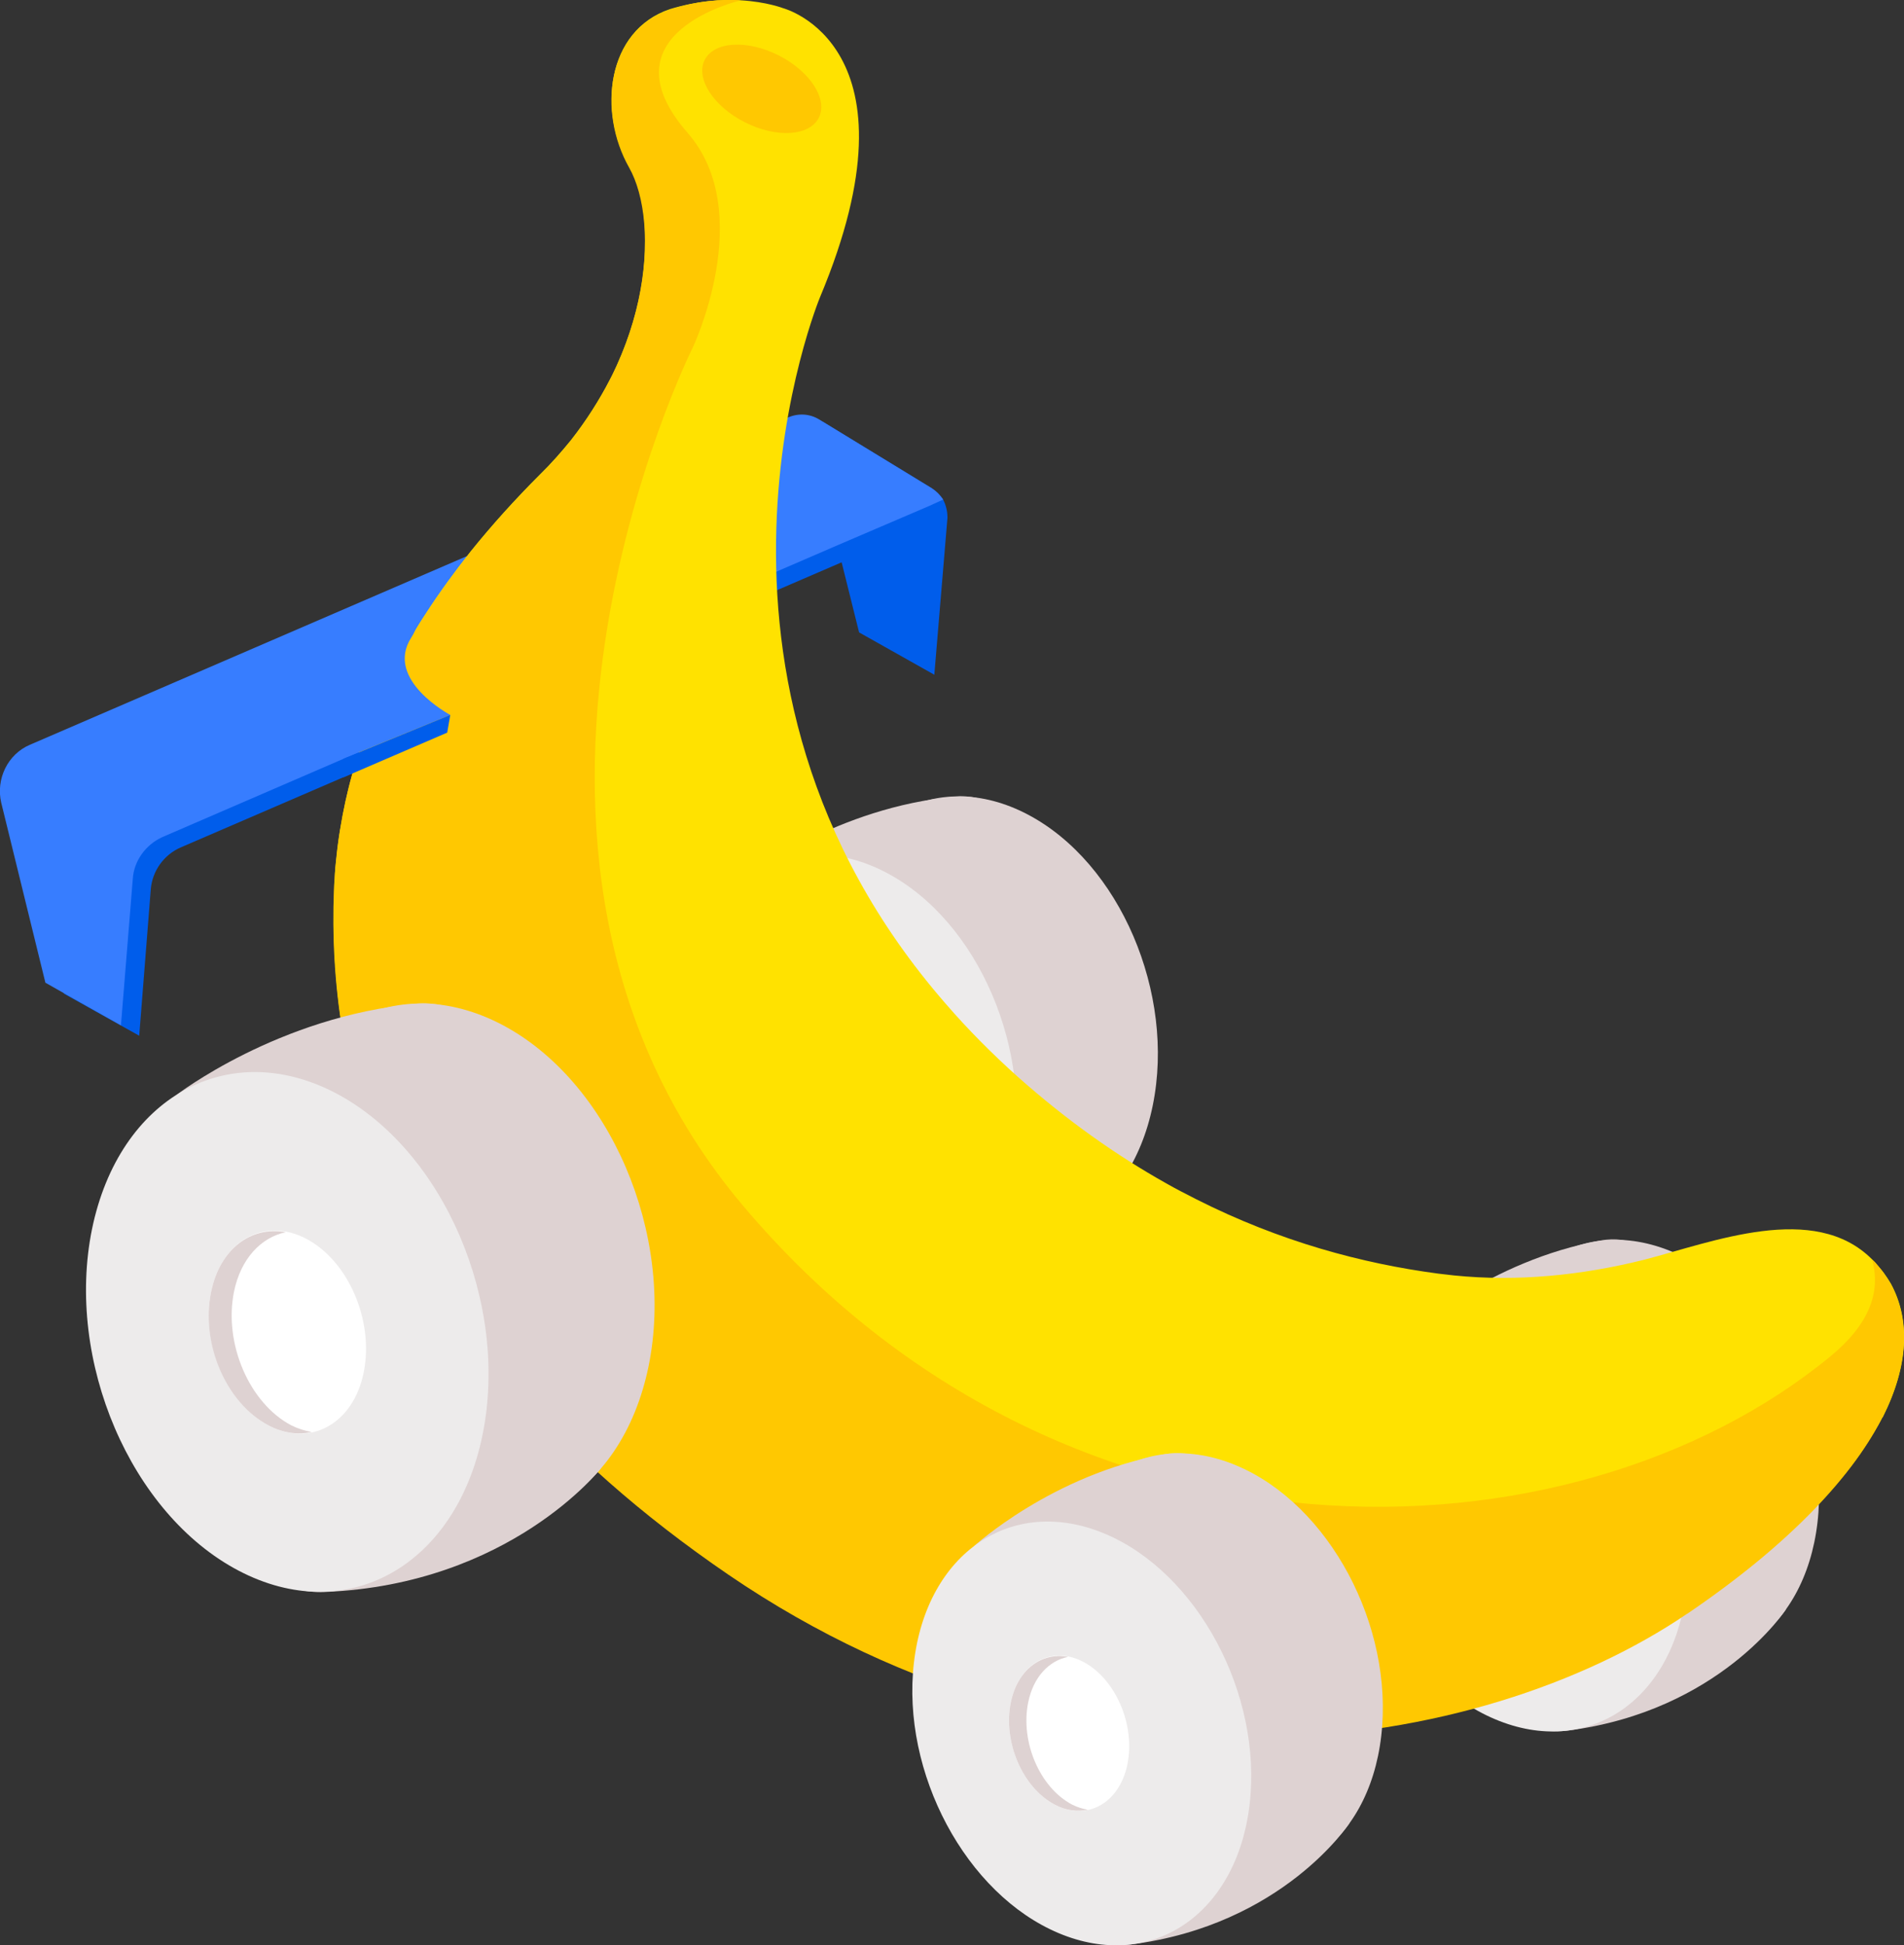 <?xml version="1.0" encoding="UTF-8"?>
<svg id="Calque_2" data-name="Calque 2" xmlns="http://www.w3.org/2000/svg" viewBox="0 0 62.5 63.86">
  <rect x="0" y="0" width="62.5" height="63.86" fill="#333333" stroke="none"/>
  <defs>
    <style>
      .cls-1 {
        fill: #edebeb;
      }

      .cls-2 {
        fill: #ffe200;
      }

      .cls-3 {
        fill: #377dff;
      }

      .cls-4 {
        fill: #ffc801;
      }

      .cls-5 {
        fill: #fff;
      }

      .cls-6 {
        fill: #005deb;
      }

      .cls-7 {
        fill: #ded2d2;
      }
    </style>
  </defs>
  <g id="Calque_1-2" data-name="Calque 1">
    <g>
      <g>
        <path class="cls-7" d="M48.64,45.33c.42-3.62,3.23-5.51,6.27-4.23s5.17,5.26,4.75,8.88-3.23,5.51-6.27,4.23-5.17-5.26-4.75-8.88Z"/>
        <path class="cls-7" d="M46.3,43.74s2.57-2.36,6.26-3.02c3.7-.65,4.96,8.01,4.96,8.01l1.1,4.11s-2.17,3.33-7.15,3.97c-4.98.63-2.11-11.73-2.11-11.73l-3.05-1.34Z"/>
        <path class="cls-1" d="M44.33,47.56c.42-3.62,3.23-5.51,6.27-4.23,3.04,1.28,5.17,5.26,4.75,8.88s-3.23,5.51-6.27,4.23c-3.04-1.28-5.17-5.26-4.75-8.88Z"/>
      </g>
      <path class="cls-5" d="M47.04,46.51c.26-1.29,1.34-1.89,2.39-1.33s1.7,2.06,1.44,3.35-1.34,1.89-2.39,1.33c-1.06-.56-1.7-2.06-1.44-3.35Z"/>
      <path class="cls-7" d="M49.05,49.86c-1.06-.56-1.7-2.06-1.44-3.35.17-.84.68-1.37,1.31-1.5-.87-.16-1.66.42-1.88,1.5-.26,1.29.38,2.79,1.44,3.35.37.2.75.24,1.09.17-.17-.03-.34-.08-.52-.17Z"/>
      <g>
        <path class="cls-6" d="M31.1,16.97v.04s-.43,5.14-.43,5.14l-2.47-1.39-.57-2.29-.14-.57-.89-3.65.4-.41,3.59,2.19c.15.1.26.21.37.37.08.16.14.36.14.57Z"/>
        <path class="cls-6" d="M26.37,14.1L1.58,24.79c-.73.32-1.13,1.12-.94,1.89l1.46,5.94,2.47,1.38.38-4.81c.05-.6.43-1.13.98-1.37l25.15-10.85-4.73-2.87Z"/>
        <path class="cls-3" d="M30.96,16.4l-.46.21-3.01,1.29L5.33,27.48c-.55.25-.93.78-.97,1.36l-.39,4.82-1.88-1.06-.6-.34L.04,26.35c-.18-.77.21-1.59.94-1.9l24.9-10.75c.33-.14.7-.12,1.01.07l3.7,2.26c.15.1.26.21.37.37Z"/>
      </g>
      <g>
        <path class="cls-7" d="M26.91,30.54c.75-3.69,3.81-5.39,6.83-3.8s4.85,5.87,4.1,9.55-3.81,5.39-6.83,3.8-4.85-5.87-4.1-9.55Z"/>
        <path class="cls-7" d="M24.64,28.7s2.85-2.2,6.71-2.55c3.86-.35,4.39,8.68,4.39,8.68l.77,4.32s-2.53,3.24-7.71,3.45c-5.18.21-1.14-12.25-1.14-12.25l-3.02-1.65Z"/>
        <path class="cls-1" d="M22.27,32.45c.75-3.69,3.81-5.39,6.83-3.8,3.02,1.59,4.85,5.87,4.1,9.55s-3.81,5.39-6.83,3.8-4.85-5.87-4.1-9.55Z"/>
      </g>
      <g>
        <path class="cls-2" d="M61.79,46.53c-.08.16-.18.33-.28.5t0,0c-.3.5-.65,1.01-1.09,1.53,0,.01,0,0,0,0-.29.35-.61.7-.96,1.06-.53.54-1.13,1.1-1.81,1.66-.69.55-1.43,1.11-2.26,1.67-6.82,4.63-19.81,6.69-31.47-1.27-8.74-5.98-11.78-12.54-12.66-17.75-.29-1.74-.34-3.32-.29-4.69,0-.13,0-.26.02-.38,0-.25.03-.5.06-.74.03-.34.08-.68.14-1.02.33-1.98,1.01-3.82,1.94-5.54.27-.48.54-.96.85-1.42.45-.7.95-1.38,1.47-2.04.7-.87,1.46-1.71,2.26-2.51.38-.37.72-.76,1.03-1.14.51-.65.93-1.32,1.27-1.97.14-.26.26-.53.37-.79h0c.51-1.22.75-2.39.79-3.43,0-.26.01-.51,0-.74,0-.14-.02-.27-.03-.4-.07-.66-.25-1.23-.48-1.65-1.04-1.81-.75-4.47,1.33-5.17C22.88.03,23.69-.03,24.32.01c.85.05,1.39.26,1.39.26,0,0,4.67,1.22,1.21,9.48,0,0-5.21,12.51,4.14,23.22.7.81,1.48,1.6,2.35,2.38,1.62,1.44,3.24,2.58,4.86,3.49.33.19.67.36,1,.53,2.75,1.39,5.45,2.11,7.94,2.44.16.02.34.04.52.06,2.07.21,4.17,0,6.22-.51,2.28-.59,5.6-1.92,7.5-.02.05.05.09.08.12.12.09.11.19.22.27.33.08.11.16.23.23.35.64,1.18.59,2.68-.27,4.39Z"/>
        <path class="cls-4" d="M55.39,52.97c-6.81,4.63-19.8,6.69-31.47-1.27-11.66-7.96-13.17-16.99-12.96-22.44.21-5.46,3.03-9.95,6.75-13.64,3.71-3.69,3.97-8.3,2.94-10.12-1.03-1.82-.75-4.47,1.34-5.18C22.88.02,23.69-.03,24.32.01c0,0-4.62,1.06-1.75,4.35,2.28,2.61.17,7.05.17,7.05,0,0-8.24,16.46,1.65,28.17,10.56,12.51,27.18,11.95,35.69,4.95,1.29-1.06,1.67-2.13,1.37-3.18.04.04.08.08.12.12,2.2,2.42.63,6.88-6.19,11.51Z"/>
        <ellipse class="cls-4" cx="25" cy="2.92" rx="1.23" ry="2.1" transform="translate(11.09 23.89) rotate(-63.1)"/>
      </g>
      <g>
        <path class="cls-7" d="M8.47,38.1c.89-4.33,4.47-6.32,8.01-4.46s5.69,6.89,4.81,11.21c-.89,4.33-4.47,6.32-8.01,4.46s-5.69-6.89-4.81-11.21Z"/>
        <path class="cls-7" d="M5.8,35.94s3.34-2.58,7.87-2.99,5.15,10.19,5.15,10.19l.9,5.07s-2.97,3.8-9.05,4.05c-6.08.25-1.34-14.38-1.34-14.38l-3.54-1.94Z"/>
        <path class="cls-1" d="M3.02,40.35c.89-4.33,4.47-6.32,8.01-4.46,3.54,1.87,5.69,6.89,4.81,11.21s-4.47,6.32-8.01,4.46-5.69-6.89-4.81-11.21Z"/>
      </g>
      <path class="cls-5" d="M6.93,42.41c.35-1.69,1.75-2.47,3.13-1.74s2.22,2.69,1.88,4.38-1.75,2.47-3.13,1.74c-1.38-.73-2.22-2.69-1.88-4.38Z"/>
      <path class="cls-7" d="M9.56,46.79c-1.38-.73-2.22-2.69-1.88-4.38.22-1.09.89-1.79,1.7-1.96-1.14-.21-2.16.55-2.45,1.96-.35,1.69.49,3.65,1.88,4.38.49.26.98.32,1.42.22-.22-.04-.45-.11-.67-.22Z"/>
      <g>
        <path class="cls-7" d="M34.32,52.34c.42-3.62,3.23-5.51,6.27-4.23s5.17,5.26,4.75,8.88c-.42,3.62-3.23,5.51-6.27,4.23-3.04-1.28-5.17-5.26-4.75-8.88Z"/>
        <path class="cls-7" d="M31.97,50.76s2.57-2.36,6.26-3.02,4.96,8.01,4.96,8.01l1.1,4.11s-2.17,3.33-7.15,3.97c-4.98.63-2.11-11.73-2.11-11.73l-3.05-1.34Z"/>
        <path class="cls-1" d="M30,54.58c.42-3.62,3.23-5.51,6.27-4.23s5.17,5.26,4.75,8.88-3.23,5.51-6.27,4.23c-3.04-1.28-5.17-5.26-4.75-8.88Z"/>
      </g>
      <path class="cls-5" d="M33.18,55.89c.26-1.29,1.34-1.89,2.39-1.33s1.7,2.06,1.44,3.35-1.34,1.89-2.39,1.33c-1.06-.56-1.7-2.06-1.44-3.35Z"/>
      <path class="cls-7" d="M35.19,59.24c-1.06-.56-1.7-2.06-1.44-3.35.17-.84.68-1.37,1.31-1.5-.87-.16-1.66.42-1.88,1.5-.26,1.29.38,2.79,1.44,3.35.37.2.75.24,1.09.17-.17-.03-.34-.08-.52-.17Z"/>
      <path class="cls-3" d="M11.41,24.85l3.37-1.38s-2.17-1.15-1.28-2.54-2.34.43-2.34.43l-1.23,2.04,1.49,1.46Z"/>
      <polygon class="cls-6" points="14.78 23.47 14.68 24.05 11.27 25.52 11.27 24.91 14.78 23.47"/>
    </g>
  </g>
</svg>